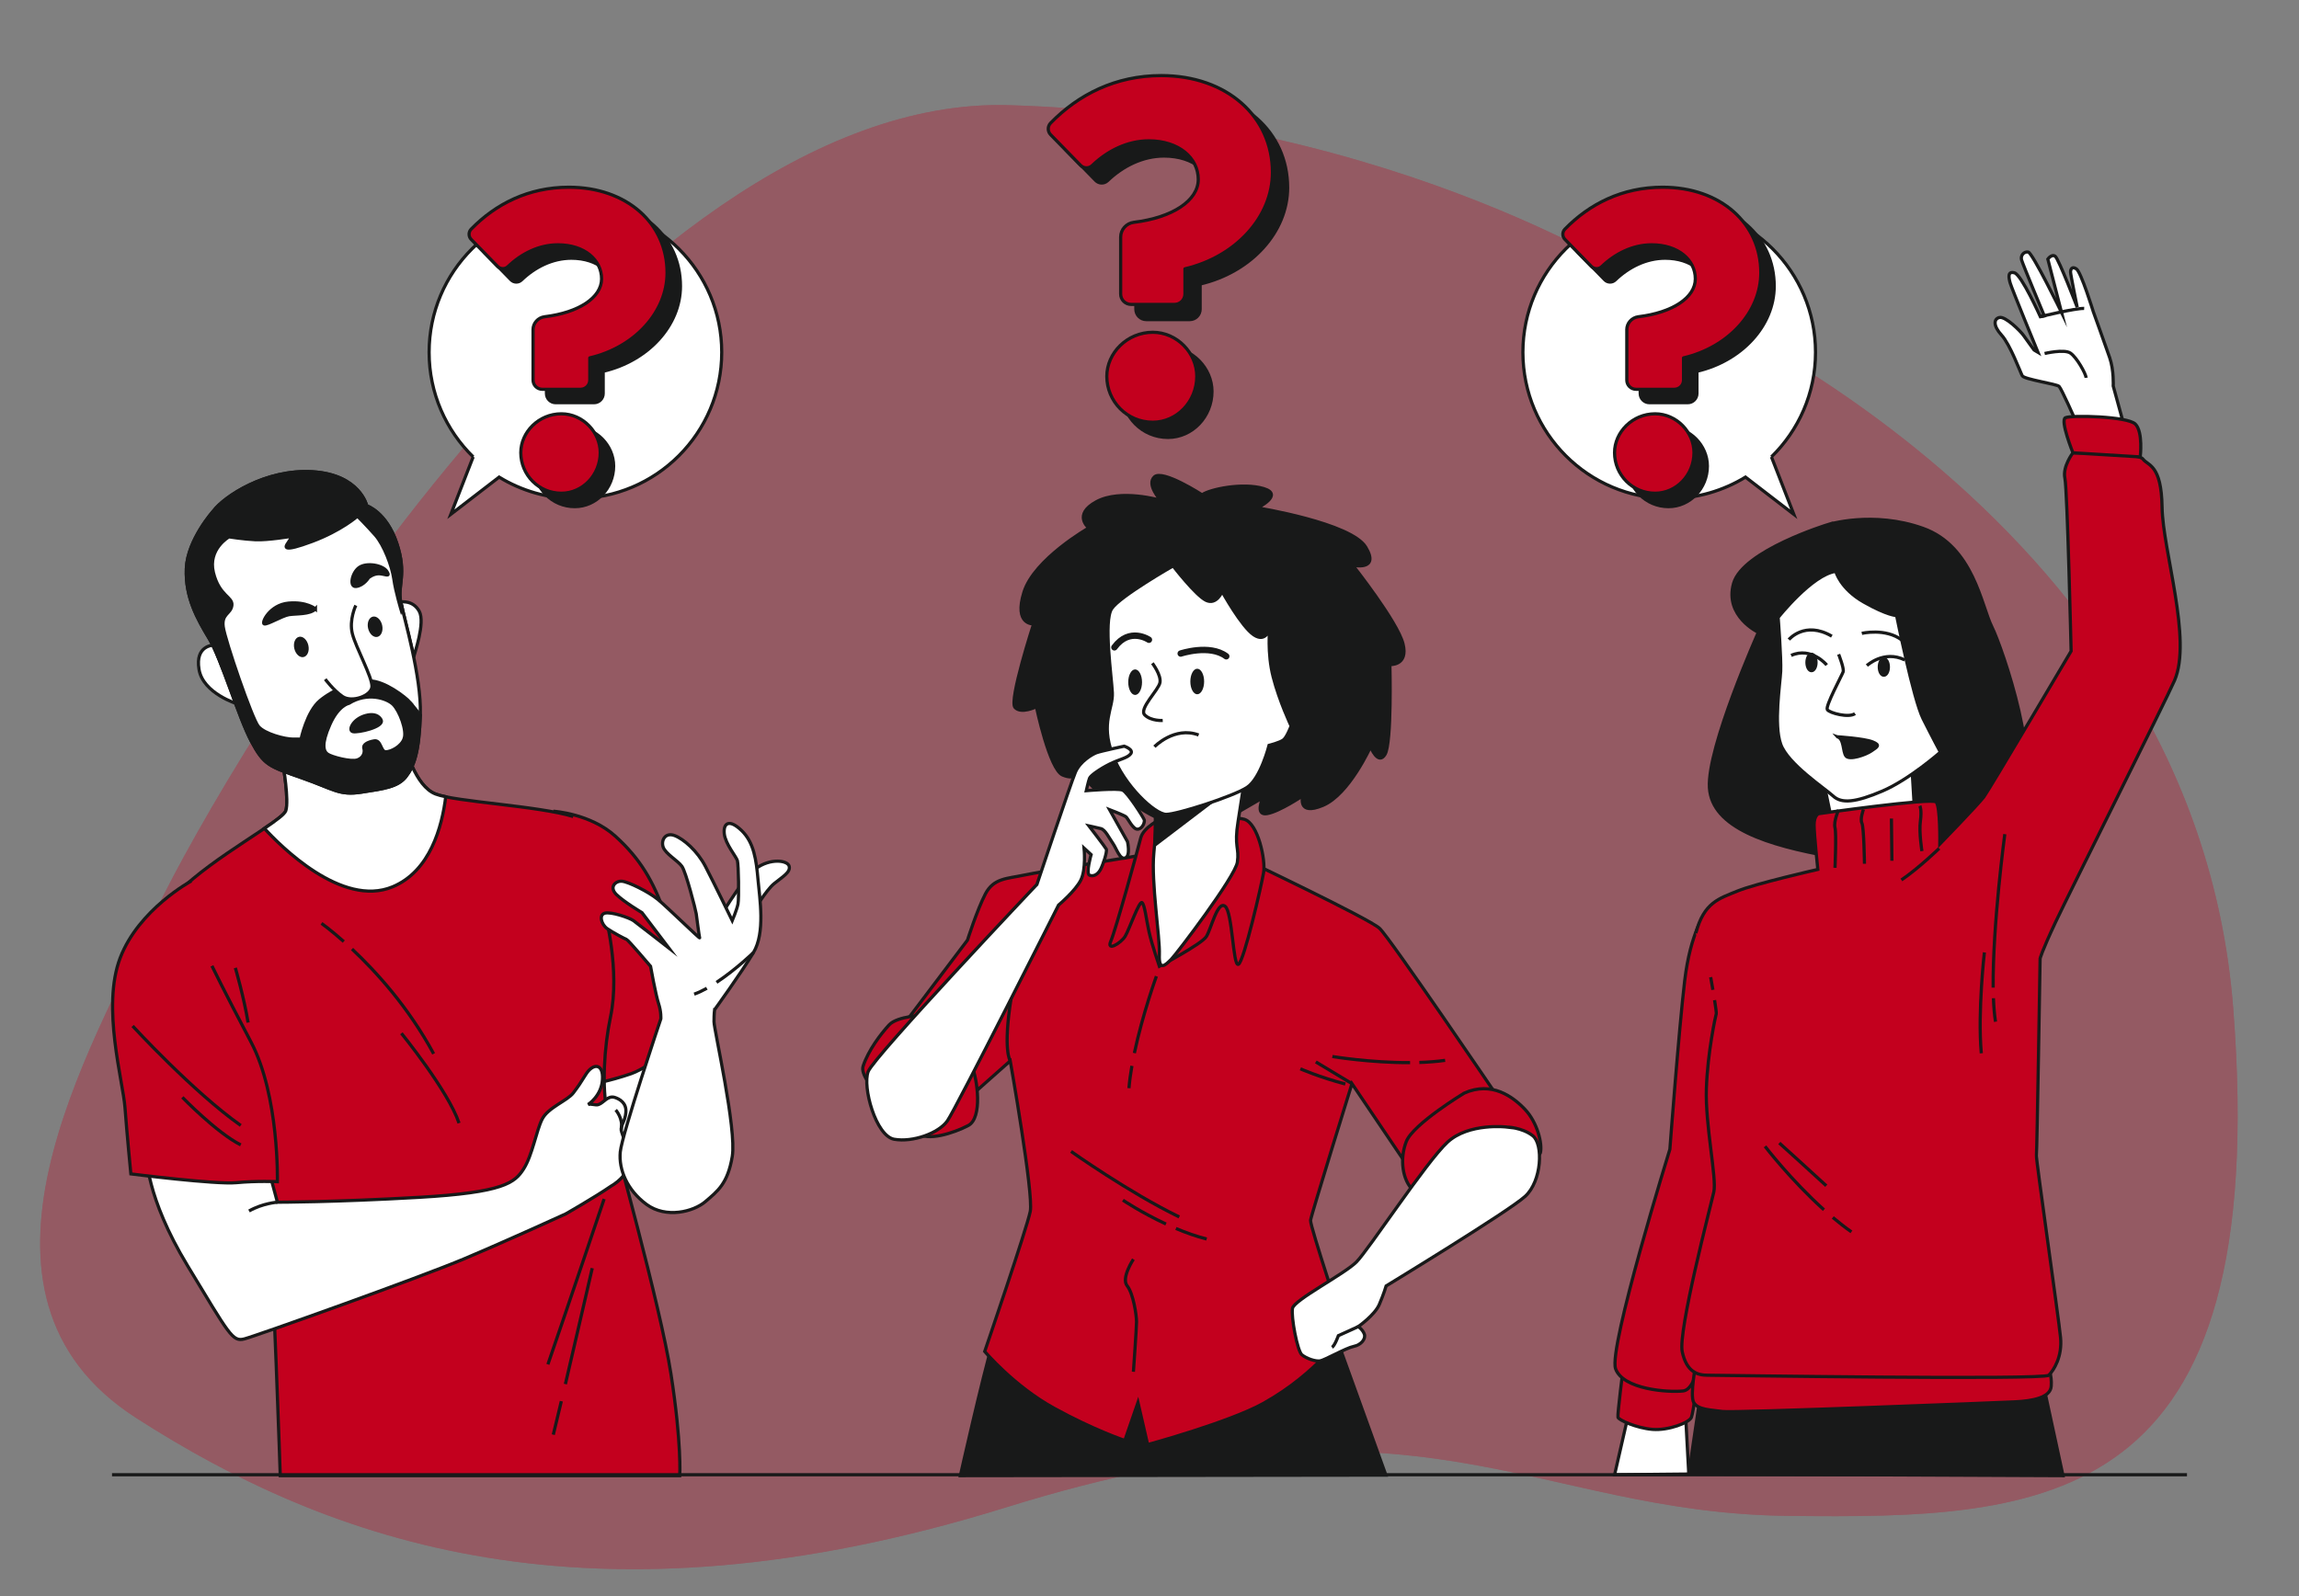 <?xml version="1.0" encoding="UTF-8"?>
<svg xmlns="http://www.w3.org/2000/svg" viewBox="0 0 720 500">
  <rect x="0" y="0" width="720" height="500" fill="#808080" stroke="none"/>
  <g id="a" data-name="Background Simple">
    <g style="opacity: .3;">
      <path d="m518.43,90.67s-79.98-54.11-202.39-57.72c-122.41-3.61-245.64,207.43-266.86,251.62-21.22,44.19-66.92,120.85-6.53,159.63,60.39,38.78,142,68.54,272.57,27.96,130.57-40.58,164.03,1.8,244.82,2.71,80.79.9,151.6-1.2,139.36-159.03-12.24-157.83-180.98-225.16-180.98-225.16Z" style="fill: #c3001e; stroke-width: 0px;"/>
      <path d="m518.43,90.67s-79.98-54.11-202.39-57.72c-122.41-3.61-245.64,207.43-266.86,251.62-21.22,44.19-66.92,120.85-6.53,159.63,60.39,38.78,142,68.54,272.57,27.96,130.57-40.58,164.03,1.8,244.82,2.71,80.79.9,151.6-1.2,139.36-159.03-12.24-157.83-180.98-225.16-180.98-225.16Z" style="fill: #c3001e; opacity: .7; stroke-width: 0px;"/>
    </g>
  </g>
  <g id="b" data-name="Speech Bubble 2">
    <path d="m554.77,143.13c8.51-8.32,13.81-19.92,13.81-32.77,0-25.31-20.52-45.82-45.82-45.82s-45.82,20.52-45.82,45.82,20.52,45.82,45.82,45.82c8.75,0,16.93-2.46,23.89-6.72l15.13,11.65-7-17.99Z" style="fill: #fff; stroke: #181919; stroke-miterlimit: 10;"/>
  </g>
  <g id="c" data-name="Speech Bubble 1">
    <path d="m148.2,143.13c-8.51-8.32-13.81-19.92-13.81-32.77,0-25.31,20.52-45.82,45.82-45.82s45.82,20.52,45.82,45.82-20.52,45.82-45.82,45.82c-8.75,0-16.93-2.46-23.89-6.72l-15.13,11.65,7-17.99Z" style="fill: #fff; stroke: #181919; stroke-miterlimit: 10;"/>
  </g>
  <g id="d" data-name="Question Mark 3">
    <g>
      <path d="m513.67,107.5c0-2.09,1.58-3.83,3.66-4.08,10.61-1.28,17.81-5.97,17.81-11.87s-5.33-10.66-13.67-10.66c-5.93,0-11.42,2.78-15.64,6.83-.91.88-2.37.85-3.25-.06l-8.27-8.46c-.88-.9-.89-2.34,0-3.24,7.65-7.84,17.92-13.11,30.58-13.11,18.18,0,30.76,11.35,30.76,26.8,0,12.3-10.12,23.38-24.2,26.66v6.96c0,1.59-1.29,2.88-2.88,2.88h-12.01c-1.59,0-2.88-1.29-2.88-2.88v-15.75Zm-3.83,38.5c0-6.43,5.61-12.17,12.71-12.17,6.7,0,12.17,5.74,12.17,12.17,0,6.97-5.47,12.71-12.17,12.71-7.11,0-12.71-5.74-12.71-12.71Z" style="fill: #181919; stroke: #181919; stroke-linecap: round; stroke-linejoin: round;"/>
      <path d="m509.47,103.3c0-2.09,1.58-3.83,3.66-4.08,10.61-1.28,17.81-5.97,17.81-11.87s-5.33-10.66-13.67-10.66c-5.93,0-11.42,2.78-15.64,6.83-.91.88-2.37.85-3.25-.06l-8.27-8.46c-.88-.9-.89-2.34,0-3.24,7.65-7.84,17.92-13.11,30.58-13.11,18.18,0,30.76,11.35,30.76,26.8,0,12.3-10.12,23.38-24.2,26.66v6.96c0,1.59-1.29,2.88-2.88,2.88h-12.01c-1.59,0-2.88-1.29-2.88-2.88v-15.75Zm-3.83,38.5c0-6.43,5.61-12.17,12.71-12.17,6.7,0,12.17,5.74,12.17,12.17,0,6.97-5.47,12.71-12.17,12.71-7.11,0-12.71-5.74-12.71-12.71Z" style="fill: #c3001e; stroke: #181919; stroke-linecap: round; stroke-linejoin: round;"/>
    </g>
  </g>
  <g id="e" data-name="Question Mark 2">
    <g>
      <path d="m355.73,79.03c0-2.37,1.79-4.34,4.14-4.63,12.01-1.45,20.16-6.76,20.16-13.44s-6.04-12.08-15.48-12.08c-6.71,0-12.94,3.15-17.71,7.73-1.04.99-2.68.96-3.68-.07l-9.36-9.58c-1-1.02-1-2.65,0-3.67,8.67-8.88,20.29-14.85,34.63-14.85,20.59,0,34.83,12.85,34.83,30.34,0,13.93-11.46,26.47-27.4,30.19v7.89c0,1.8-1.46,3.26-3.26,3.26h-13.61c-1.8,0-3.26-1.46-3.26-3.26v-17.84Zm-4.34,43.6c0-7.28,6.35-13.78,14.4-13.78,7.59,0,13.78,6.5,13.78,13.78,0,7.9-6.19,14.4-13.78,14.4-8.05,0-14.4-6.5-14.4-14.4Z" style="fill: #181919; stroke: #181919; stroke-linecap: round; stroke-linejoin: round;"/>
      <path d="m350.97,74.27c0-2.37,1.79-4.34,4.14-4.63,12.01-1.45,20.16-6.76,20.16-13.44s-6.04-12.08-15.48-12.08c-6.71,0-12.94,3.15-17.71,7.73-1.04.99-2.68.96-3.68-.07l-9.36-9.58c-1-1.02-1-2.65,0-3.67,8.67-8.88,20.29-14.85,34.63-14.85,20.59,0,34.83,12.85,34.83,30.34,0,13.93-11.46,26.47-27.4,30.19v7.89c0,1.8-1.46,3.26-3.26,3.26h-13.61c-1.8,0-3.26-1.46-3.26-3.26v-17.84Zm-4.34,43.6c0-7.28,6.35-13.78,14.4-13.78,7.59,0,13.78,6.5,13.78,13.78,0,7.9-6.19,14.4-13.78,14.4-8.05,0-14.4-6.5-14.4-14.4Z" style="fill: #c3001e; stroke: #181919; stroke-linecap: round; stroke-linejoin: round;"/>
    </g>
  </g>
  <g id="f" data-name="Question Mark 1">
    <g>
      <path d="m171.13,107.5c0-2.09,1.58-3.83,3.66-4.08,10.61-1.28,17.81-5.97,17.81-11.87s-5.33-10.66-13.67-10.66c-5.93,0-11.42,2.78-15.64,6.83-.91.88-2.37.85-3.25-.06l-8.27-8.46c-.88-.9-.89-2.34,0-3.24,7.65-7.84,17.92-13.11,30.58-13.11,18.18,0,30.76,11.35,30.76,26.8,0,12.3-10.12,23.38-24.2,26.66v6.96c0,1.59-1.29,2.88-2.88,2.88h-12.01c-1.59,0-2.88-1.29-2.88-2.88v-15.75Zm-3.83,38.5c0-6.43,5.61-12.17,12.71-12.17,6.7,0,12.17,5.74,12.17,12.17,0,6.97-5.47,12.71-12.17,12.71-7.11,0-12.71-5.74-12.71-12.71Z" style="fill: #181919; stroke: #181919; stroke-linecap: round; stroke-linejoin: round;"/>
      <path d="m166.93,103.3c0-2.09,1.58-3.83,3.66-4.08,10.61-1.28,17.81-5.97,17.81-11.87s-5.33-10.66-13.67-10.66c-5.93,0-11.42,2.78-15.64,6.83-.91.88-2.37.85-3.25-.06l-8.27-8.46c-.88-.9-.89-2.34,0-3.24,7.65-7.84,17.92-13.11,30.58-13.11,18.18,0,30.76,11.35,30.76,26.8,0,12.3-10.12,23.38-24.2,26.66v6.96c0,1.59-1.29,2.88-2.88,2.88h-12.01c-1.59,0-2.88-1.29-2.88-2.88v-15.75Zm-3.83,38.5c0-6.43,5.61-12.17,12.71-12.17,6.7,0,12.17,5.74,12.17,12.17,0,6.97-5.47,12.71-12.17,12.71-7.11,0-12.71-5.74-12.71-12.71Z" style="fill: #c3001e; stroke: #181919; stroke-linecap: round; stroke-linejoin: round;"/>
    </g>
  </g>
  <g id="g" data-name="Character 3">
    <g>
      <path d="m572.4,164.35s-26.57,8.15-29.48,18.42c-2.91,10.28,7.76,15.32,7.76,15.32,0,0-16.1,36.07-15.32,48.68s18.42,18.04,38.01,21.53c19.59,3.49,49.65-9.31,58.37-17.84s-4.65-47.51-7.95-54.11c-3.3-6.59-5.82-25.21-21.53-30.83-15.71-5.62-29.87-1.16-29.87-1.16Z" style="fill: #181919; stroke: #181919; stroke-miterlimit: 10;"/>
      <polygon points="571.24 245.41 573.37 255.69 599.55 253.36 598.78 240.37 571.24 245.41" style="fill: #fff; stroke: #181919; stroke-miterlimit: 10;"/>
      <polygon points="505.66 461.98 510.26 441.89 527.84 442.31 528.89 461.76 505.66 461.98" style="fill: #fff; stroke: #181919; stroke-miterlimit: 10;"/>
      <path d="m508.38,428.3s-1.88,14.85-1.67,15.69c.21.84,5.77,3.36,10.79,3.78,5.02.42,11.59-2.11,12.22-3.78.63-1.67,2.09-12.76,2.09-12.76l-23.43-2.93Z" style="fill: #c3001e; stroke: #181919; stroke-miterlimit: 10;"/>
      <path d="m534.56,414.88c-1.29,5.15-2.58,20.35-7.47,20.86s-18.8-.52-21.12-6.95c-2.32-6.44,17-68.77,17-68.77,0,0,2.83-37.61,4.64-52.8,1.8-15.2,6.44-21.12,6.44-21.12,0,0,3.35-3.37,6.7-5.15,3.35-1.78,7.98,5.15,6.18,19.32-1.8,14.17-4.64,37.09-4.38,47.65.26,10.56,1.29,31.68-1.03,41.99" style="fill: #c3001e; stroke: #181919; stroke-miterlimit: 10;"/>
      <polygon points="528.89 461.76 532.5 437.29 640.42 436 646.09 462.27 528.89 461.76" style="fill: #181919; stroke: #181919; stroke-miterlimit: 10;"/>
      <path d="m531.21,426.72s-2.06,10.3-.77,12.62c1.29,2.32,5.41,2.32,9.02,2.83s86.2-2.77,91.61-3.03c5.41-.26,11.08-1.29,11.33-4.89.26-3.61-.94-5.73-.94-5.73l-110.24-1.8Z" style="fill: #c3001e; stroke: #181919; stroke-miterlimit: 10;"/>
      <path d="m536.97,313.3c.34,2.16.6,4.02.53,4.25-.19.58-2.71,12.02-3.1,23.47-.39,11.44,3.3,28.12,2.33,32.39-.97,4.27-11.25,43.63-9.89,50.03s4.85,7.37,7.95,7.37,105.3,1.55,106.85,0,4.27-5.82,3.68-11.83c-.58-6.01-7.76-56.24-7.56-57.02.19-.78,1.16-61.67,1.16-61.67,0,0,.39-1.94,4.85-11.44s34.38-69.1,37.23-75.63c5.6-12.84-3.68-40.73-3.88-54.3-.19-13.57-4.46-12.99-6.01-15.13-1.55-2.13-21.91-1.94-21.91-1.94,0,0-3.3,4.27-2.52,7.95.78,3.68,1.95,54.17,1.95,54.17,0,0-25.61,43.38-27.35,45.71-1.75,2.33-13.77,14.74-13.77,14.74,0,0,.19-11.83-1.16-13.19s-36.85,3.68-36.85,3.68c0,0-1.36.58-1.36,3.49s1.16,13.96,1.16,13.96c0,0-19.59,4.46-25.21,6.79-5.62,2.33-10.47,3.49-12.99,13.19" style="fill: #c3001e; stroke: #181919; stroke-miterlimit: 10;"/>
      <path d="m575.79,253.71s-1.59,3.66-1.11,5.57c.48,1.91,0,12.58,0,12.58" style="fill: none; stroke: #181919; stroke-miterlimit: 10;"/>
      <path d="m583.59,253.55s-1.11,3.03-.48,4.3c.64,1.27.8,12.74.8,12.74" style="fill: none; stroke: #181919; stroke-miterlimit: 10;"/>
      <line x1="592.35" y1="256.42" x2="592.51" y2="269.64" style="fill: none; stroke: #181919; stroke-miterlimit: 10;"/>
      <path d="m601.27,252.44s.64,1.27.16,4.78c-.48,3.5.48,9.4.48,9.4" style="fill: none; stroke: #181919; stroke-miterlimit: 10;"/>
      <path d="m535.75,306.11s.32,1.8.69,3.97" style="fill: #c3001e; stroke: #181919; stroke-miterlimit: 10;"/>
      <path d="m607.31,265.77s-6.4,6.21-11.83,9.89" style="fill: none; stroke: #181919; stroke-miterlimit: 10;"/>
      <path d="m624.3,312.7c.11,2.76.32,5.26.65,7.37" style="fill: none; stroke: #181919; stroke-miterlimit: 10;"/>
      <path d="m627.86,261.31s-3.84,28.63-3.64,48.08" style="fill: none; stroke: #181919; stroke-miterlimit: 10;"/>
      <path d="m621.47,298.35s-2.13,18.42-.97,31.61" style="fill: none; stroke: #181919; stroke-miterlimit: 10;"/>
      <g>
        <path d="m649.9,131.47s-4.29-9.69-5.03-10.43-10.92-2.21-11.53-3.31-3.8-9.82-6.5-12.76-2.45-5.15-.61-5.52,6.5,4.17,7.61,5.77,3.19,4.42,3.19,4.42l1.23.74s-8.22-20-8.71-21.72-.86-3.8,1.35-3.19,8.1,13.74,8.1,13.74l1.23-.25s-6.75-16.2-7.12-17.55.74-2.7,2.09-2.45c1.35.25,10.43,18.9,10.43,18.9l-4.29-16.69s1.23-1.72,2.33-.86,6.87,15.95,6.87,15.95c0,0-2.09-10.31-2.09-11.04s.37-1.96,1.84-.98c1.47.98,5.28,13.37,5.28,13.37,0,0,3.8,10.55,5.15,14.48,1.35,3.93,1.1,8.83,1.1,8.83l2.82,10.31-14.72.25Z" style="fill: #fff; stroke: #181919; stroke-miterlimit: 10;"/>
        <path d="m640.33,110.74s6.13-1.47,8.1-.12,4.79,6.38,4.91,7.73" style="fill: none; stroke: #181919; stroke-miterlimit: 10;"/>
        <path d="m638.98,99.2s11.04-2.7,13.74-2.58" style="fill: none; stroke: #181919; stroke-miterlimit: 10;"/>
      </g>
      <path d="m649.2,141.85s-4.08-10.13-2.36-10.99c1.72-.86,19.45-.47,21.91,1.99s1.53,10.28,1.53,10.28l-21.08-1.28Z" style="fill: #c3001e; stroke: #181919; stroke-miterlimit: 10;"/>
      <path d="m573.99,381.38c1.9,1.6,3.86,3.13,5.84,4.52" style="fill: none; stroke: #181919; stroke-miterlimit: 10;"/>
      <path d="m552.77,359.11s8.06,10.53,18.45,19.87" style="fill: none; stroke: #181919; stroke-miterlimit: 10;"/>
      <path d="m557.24,358.06s10.77,9.72,14.71,13.39" style="fill: none; stroke: #181919; stroke-miterlimit: 10;"/>
      <g>
        <path d="m574.93,179s1.4,5.42,8.82,9.63c7.42,4.21,10.23,4.21,10.23,4.21,0,0,5.27,26.27,8.28,32.28,3.01,6.02,5.43,10.5,5.43,10.5,0,0-9.7,8.56-18.12,12.17-8.42,3.61-12.84,4.01-15.44,1.6s-14.24-10.03-16.45-16.25-.2-18.85,0-22.86c.2-4.01-.8-16.85-.8-16.85,0,0,10.63-13.44,18.05-14.44Z" style="fill: #fff; stroke: #181919; stroke-miterlimit: 10;"/>
        <path d="m572.1,208.33s-4.78-5.84-11.15-3.01" style="fill: none; stroke: #181919; stroke-miterlimit: 10;"/>
        <path d="m584.67,208.5s5.31-4.96,11.86-1.77" style="fill: none; stroke: #181919; stroke-miterlimit: 10;"/>
        <path d="m568.74,207.53c0,1.42-.63,2.57-1.42,2.57s-1.42-1.15-1.42-2.57.63-2.57,1.42-2.57,1.42,1.15,1.42,2.57Z" style="fill: #181919; stroke: #181919; stroke-miterlimit: 10;"/>
        <path d="m591.4,208.95c0,1.42-.63,2.57-1.42,2.57s-1.42-1.15-1.42-2.57.63-2.57,1.42-2.57,1.42,1.15,1.42,2.57Z" style="fill: #181919; stroke: #181919; stroke-miterlimit: 10;"/>
        <path d="m575.82,204.96s1.77,4.43,1.42,5.49c-.35,1.06-5.66,10.8-4.96,11.86s6.73,2.66,8.67,1.24" style="fill: none; stroke: #181919; stroke-miterlimit: 10;"/>
        <path d="m575.47,230.81s8.32.53,10.97,1.59c2.65,1.06,1.42,1.59-.35,2.83-1.77,1.24-6.9,3.01-7.97,1.59-1.06-1.42-.53-5.31-2.66-6.02Z" style="fill: #181919; stroke: #181919; stroke-miterlimit: 10;"/>
        <path d="m560.24,200.36s4.96-6.02,13.45-1.06" style="fill: none; stroke: #181919; stroke-miterlimit: 10;"/>
        <path d="m583.08,198.41s7.43-1.77,12.57,2.12" style="fill: none; stroke: #181919; stroke-miterlimit: 10;"/>
      </g>
    </g>
  </g>
  <g id="h" data-name="Character 2">
    <g>
      <path d="m376.47,155.01s-12.32-8-14.92-5.62c-2.59,2.38,1.95,7.35,1.95,7.35,0,0-12.54-3.68-20.11.43s-2.38,8.22-2.38,8.22c0,0-17.08,9.73-20.32,20.11-3.24,10.38,3.03,9.94,3.03,9.94,0,0-7.78,24-5.84,26.16,1.95,2.16,6.7-.22,6.7-.22,0,0,4.11,19.67,8.22,21.4,4.11,1.73,5.19-.86,5.19-.86,0,0,7.57,8.86,12.54,11.24,4.97,2.38,4.97-1.08,4.97-1.08,0,0,7.57,6.05,15.35,6.05s16.43-3.46,16.43-3.46l8.22-4.76s-2.59,5.62,1.3,4.97,11.24-5.62,11.24-5.62c0,0-1.95,6.49,6.27,3.03,8.22-3.46,14.92-18.38,14.92-18.38,0,0,2.38,6.05,4.54,2.38,2.16-3.68,1.51-28.11,1.51-28.11,0,0,5.84.43,4.11-6.49-1.73-6.92-15.78-24.65-15.78-24.65,0,0,8.65,1.95,4.11-5.62s-33.94-12.32-33.94-12.32c0,0,8.43-4.11,1.95-6.05-6.49-1.95-16.86.22-19.24,1.95Z" style="fill: #181919; stroke: #181919; stroke-miterlimit: 10;"/>
      <path d="m300.77,462.27s6.94-30.92,10.09-41.5l106.47-4.96,16.7,46.29-133.26.17Z" style="fill: #181919; stroke: #181919; stroke-miterlimit: 10;"/>
      <path d="m361.36,267.26s-35.89,5.84-40.86,6.92c-4.97,1.08-9.3.86-11.89,5.84-2.59,4.97-5.62,14.49-5.62,14.49l-24,31.78,22.05,19.67,15.35-13.62s7.35,41.73,6.27,47.13c-1.08,5.4-14.27,43.89-14.27,43.89,0,0,9.08,10.81,21.62,17.73,12.54,6.92,22.27,10.16,22.27,10.16l4.11-11.89,3.03,13.19s25.63-6.99,36.26-12.92c17.19-9.59,25.57-22.54,25.57-22.54,0,0-11.03-33.08-10.81-34.81s12.97-42.81,12.97-42.81l17.51,25.94,28.11-21.84s-33.73-49.72-36.97-52.75c-3.24-3.03-42.81-21.84-42.81-21.84l-27.89-1.73Z" style="fill: #c3001e; stroke: #181919; stroke-miterlimit: 10;"/>
      <path d="m316.39,332.33s-2.38-3.18.3-19.81" style="fill: none; stroke: #181919; stroke-miterlimit: 10;"/>
      <path d="m444.51,332.83c2.75-.09,5.49-.3,8.08-.66" style="fill: none; stroke: #181919; stroke-miterlimit: 10;"/>
      <path d="m417.27,330.97s11.9,1.98,24.34,1.91" style="fill: none; stroke: #181919; stroke-miterlimit: 10;"/>
      <path d="m354.96,394.48s-3.92,5.88-1.96,8.32,2.94,9.3,2.94,11.26-.98,15.67-.98,15.67" style="fill: #c3001e; stroke: #181919; stroke-miterlimit: 10;"/>
      <path d="m363.74,256.45s-5.62,2.59-6.49,6.05c-.86,3.46-7.84,28.83-9.35,32.29-1.51,3.46,3.18.67,4.48-1.49,1.3-2.16,4.45-11.39,5.31-10.53.86.86,1.29,5.24,2.16,9.13.86,3.89,3.24,10.81,3.24,10.81,0,0,13.19-6.92,14.7-9.3,1.51-2.38,3.48-11.26,5.86-9.53,2.38,1.73,2.47,19.08,4.2,18.21,1.73-.86,7.24-24.89,7.89-28.79.65-3.89-1.73-15.35-6.05-16.65-4.32-1.3-25.94-.22-25.94-.22Z" style="fill: #c3001e; stroke: #181919; stroke-miterlimit: 10;"/>
      <path d="m362.66,246.72s-.43,11.46-1.3,20.54,1.95,26.38,1.73,31.78,1.95,3.24,3.68,1.51c1.73-1.73,20.11-25.94,20.75-30.48.65-4.54-1.08-4.76.22-12.76,1.3-8,2.38-15.57,2.38-15.57l-27.46,4.97Z" style="fill: #fff; stroke: #181919; stroke-miterlimit: 10;"/>
      <polygon points="385.11 246.9 361.7 264.71 361.95 248.86 385.11 246.9" style="fill: #181919; stroke: #181919; stroke-miterlimit: 10;"/>
      <g>
        <path d="m367.39,177.28s-16.65,9.51-19.24,13.4c-2.59,3.89,0,21.4.22,26.38.22,4.97-3.68,9.3,0,19.24,3.68,9.94,13.4,18.81,16.86,18.81s20.97-5.62,25.29-8.43c4.32-2.81,6.92-13.19,6.92-13.19,0,0,3.46-.86,4.54-1.73s2.38-4.32,2.38-4.32c0,0-3.68-7.78-5.62-15.35-1.95-7.57-1.08-15.35-1.08-15.35,0,0-1.08,4.76-4.97,2.16-3.89-2.59-9.95-13.62-9.95-13.62,0,0-1.73,4.32-4.97,2.81-3.24-1.51-10.38-10.81-10.38-10.81Z" style="fill: #fff; stroke: #181919; stroke-miterlimit: 10;"/>
        <path d="m360.9,207.76s2.81,3.68,2.38,6.05c-.43,2.38-6.7,8.22-4.76,10.16,1.95,1.95,5.62,1.73,5.62,1.73" style="fill: none; stroke: #181919; stroke-miterlimit: 10;"/>
        <path d="m361.55,233.92s6.27-6.49,13.84-3.68" style="fill: none; stroke: #181919; stroke-miterlimit: 10;"/>
        <ellipse cx="374.95" cy="213.49" rx="2.16" ry="4" style="fill: #181919; stroke-width: 0px;"/>
        <path d="m357.66,213.7c0,2.21-.97,4-2.16,4s-2.16-1.79-2.16-4,.97-4,2.16-4,2.16,1.79,2.16,4Z" style="fill: #181919; stroke-width: 0px;"/>
        <path d="m369.77,204.73s9.08-3.03,14.27.86" style="fill: none; stroke: #181919; stroke-linecap: round; stroke-linejoin: round; stroke-width: 2px;"/>
        <path d="m359.82,200.41s-6.05-4.11-10.81,2.38" style="fill: none; stroke: #181919; stroke-linecap: round; stroke-linejoin: round; stroke-width: 2px;"/>
      </g>
      <path d="m289.63,317.99s-8.59.24-11.21,3.1c-2.62,2.86-6.44,7.87-8.11,12.88s14.32,18.37,17.18,21,11.21,0,15.75-2.39c4.53-2.39,2.86-14.55,1.19-18.37-1.67-3.82-12.41-16.22-14.79-16.22Z" style="fill: #c3001e; stroke: #181919; stroke-miterlimit: 10;"/>
      <path d="m324.74,277.06s10.63-31.77,12.06-35.16c1.43-3.39,5.27-5.61,6.62-6.11s8.66-2.04,8.66-2.04c0,0,3.06,1.02,2.04,2.38-1.02,1.36-3.57,1.7-6.62,3.23-3.06,1.53-5.95,3.57-6.28,4.42-.34.85-1.02,3.91-1.02,3.91,0,0,9.85-.85,11.38-.17,1.53.68,6.62,8.66,6.79,9.34.17.68-.51,2.72-2.04,2.89-1.53.17-3.06-3.4-3.74-3.91-.68-.51-5.1-2.21-5.1-2.21l5.61,10.02s1.02,4.42-.68,5.1c-1.7.68-2.72-2.89-3.91-4.59-1.19-1.7-2.38-4.25-3.74-4.59-1.36-.34-3.74-.85-3.74-.85,0,0,5.1,6.62,5.44,7.3.34.68-1.02,4.93-1.87,6.45-.85,1.53-2.21,2.21-3.4,1.7-1.19-.51.51-6.45.51-6.45l-2.21-2.04s.68,6.62-1.02,10.02-6.96,7.81-6.96,7.81c0,0-32.1,63.7-34.82,67.6-2.72,3.91-10.87,6.79-16.65,5.78-5.78-1.02-10.02-16.48-8.15-21.23,1.87-4.76,52.83-58.6,52.83-58.6Z" style="fill: #fff; stroke: #181919; stroke-miterlimit: 10;"/>
      <path d="m354.49,333.9c-.42,2.4-.74,4.76-.92,6.99" style="fill: none; stroke: #181919; stroke-miterlimit: 10;"/>
      <path d="m362.16,305.82s-4.33,11.87-6.9,24.08" style="fill: none; stroke: #181919; stroke-miterlimit: 10;"/>
      <path d="m335.44,360.7s18.13,12.88,33.88,20.52" style="fill: none; stroke: #181919; stroke-miterlimit: 10;"/>
      <path d="m368.27,384.83c3.08,1.3,6.36,2.48,9.64,3.31" style="fill: none; stroke: #181919; stroke-miterlimit: 10;"/>
      <path d="m351.67,375.97s5.77,3.88,13.49,7.47" style="fill: none; stroke: #181919; stroke-miterlimit: 10;"/>
      <line x1="423.41" y1="339.47" x2="412.09" y2="332.66" style="fill: none; stroke: #181919; stroke-miterlimit: 10;"/>
      <path d="m407.25,334.82s5.96,2.62,14.08,4.77" style="fill: none; stroke: #181919; stroke-miterlimit: 10;"/>
      <path d="m458.56,342.43s-15.99,9.68-18.14,15.17c-2.15,5.49-1.19,12.17,2.15,15.27s39.13-8.83,39.84-11.69-.95-9.54-4.77-13.6c-3.82-4.06-10.49-8.97-19.08-5.15Z" style="fill: #c3001e; stroke: #181919; stroke-miterlimit: 10;"/>
      <path d="m471.91,353.06s-11.93-1.43-18.61,4.77-24.69,33.7-28.51,37.52-19.53,11.88-20.01,14.51c-.48,2.62,1.51,13.34,2.94,14.54,1.43,1.19,4.29,2.15,5.73,1.91,1.43-.24,8.11-4.06,10.5-4.53,2.39-.48,3.82-2.39,3.34-3.82-.48-1.43-1.91-2.39-1.91-2.39,0,0,5.15-3.59,6.59-6.93,1.43-3.34,2.14-5.8,2.14-5.8,0,0,38.28-23.29,43.53-28.06s5.73-16.36,2.39-18.99c-3.34-2.62-8.12-2.73-8.12-2.73Z" style="fill: #fff; stroke: #181919; stroke-miterlimit: 10;"/>
      <path d="m425.39,415.57l-6.24,2.84s-1.07,3.05-1.99,3.67" style="fill: none; stroke: #181919; stroke-miterlimit: 10;"/>
    </g>
  </g>
  <g id="i" data-name="Character 1">
    <g>
      <path d="m214.28,322.12s9,29.14,8.53,36.72c-.47,7.58-17.53,10.42-21.08,9.95-3.55-.47-4.5-.95-7.11-4.97-2.61-4.03-6.63-26.77-6.63-26.77l26.29-14.92Z" style="fill: #fff; stroke: #181919; stroke-miterlimit: 10;"/>
      <path d="m173.3,254.13s11.61.71,19.42,7.82c7.82,7.11,11.84,13.98,15.63,24.64,3.79,10.66,11.84,34.35,11.84,34.35,0,0-15.63,13.03-22.5,15.4-6.87,2.37-12.55,3.32-12.55,3.32,0,0,2.84-35.06-2.13-54.48" style="fill: #c3001e; stroke: #181919; stroke-miterlimit: 10;"/>
      <path d="m189.45,286.07s4.85,17.76,1.74,32.53c-1.97,9.36-2.77,22.22-.93,30.18,1.84,7.95,16.52,59.96,19.88,81.68,3.37,21.72,2.75,31.82,2.75,31.82h-125.12s-2.14-64.55-3.67-82.6c-1.53-18.05-29.06-76.48-29.06-76.48,0,0-10.1-12.85.92-23.86,11.01-11.01,32.48-22.17,33.54-25.35,1.06-3.18-.85-14.42-.85-14.42l38.28-5.5s3.06,12.24,9.48,14.68c6.42,2.45,32.12,3.67,43.13,7.04" style="fill: #c3001e; stroke: #181919; stroke-miterlimit: 10;"/>
      <path d="m189.2,375.59s-11.52,34.21-17.61,51.82" style="fill: none; stroke: #181919; stroke-miterlimit: 10;"/>
      <path d="m175.8,438.94c-1.05,4.43-1.94,8.16-2.52,10.49" style="fill: none; stroke: #181919; stroke-miterlimit: 10;"/>
      <path d="m185.48,397.27s-4.69,20.42-8.41,36.32" style="fill: none; stroke: #181919; stroke-miterlimit: 10;"/>
      <path d="m184.14,346.02s-5.5,1.2-7.45,4.38" style="fill: none; stroke: #181919; stroke-miterlimit: 10;"/>
      <path d="m82.8,259.51c4.83,5.29,24.22,24.94,40.16,18.29,11.76-4.9,15.48-18.82,16.63-28.21-1.31-.27-2.39-.55-3.17-.85-6.42-2.45-9.48-14.68-9.48-14.68l-38.28,5.5s1.91,11.24.85,14.42c-.35,1.06-2.97,3-6.71,5.53Z" style="fill: #fff; stroke: #181919; stroke-miterlimit: 10;"/>
      <path d="m110.24,297.3c7.37,6.91,17.63,18.09,25.57,32.81" style="fill: none; stroke: #181919; stroke-miterlimit: 10;"/>
      <path d="m100.68,289.26s2.78,1.96,6.99,5.7" style="fill: none; stroke: #181919; stroke-miterlimit: 10;"/>
      <path d="m125.71,323.69s14.68,18.05,18.05,28.14" style="fill: none; stroke: #181919; stroke-miterlimit: 10;"/>
      <g>
        <path d="m194.54,353.82c0-1.71,1.22-2.44,1.47-5.38.24-2.93-1.95-4.16-3.42-4.64-2.25-.75-3.48,1.66-5.15,2.22-.97.33-2.35-.39-3.29,0,0,0,4.22-2.65,4.53-7.85s-2.99-5.08-5.13-1.71c-2.14,3.37-2.15,3.44-3.98,5.89s-7.95,4.59-9.79,8.26c-1.84,3.67-3.06,11.32-5.81,15.6-2.75,4.28-6.12,7.34-32.73,8.87-26.61,1.53-44.36,1.53-44.36,1.53l-3.06-11.32-37.93-3.36s-.31,12.85,12.85,34.57c13.15,21.72,14.07,23.86,17.74,22.94,3.67-.92,55.06-19.27,68.83-25.08,13.77-5.81,31.81-14.07,31.81-14.07,0,0,9.12-5.19,14.24-8.72,2.7-1.54,5.67-4.53,5.89-7.72.24-3.67-2.69-8.31-2.69-10.02Z" style="fill: #fff; stroke: #181919; stroke-miterlimit: 10;"/>
        <path d="m192.83,347.71s2.44,2.69,1.71,6.11" style="fill: none; stroke: #181919; stroke-miterlimit: 10;"/>
        <path d="m86.86,376.61s-4.59.31-8.87,2.75" style="fill: none; stroke: #181919; stroke-miterlimit: 10;"/>
      </g>
      <path d="m59.94,275.97s-16.52,8.87-22.33,24.17c-5.81,15.3.92,38.55,1.53,46.8.61,8.26,1.84,20.8,1.84,20.8,0,0,26.61,3.37,33.04,2.75,6.42-.61,12.85-.31,12.85-.31,0,0,.61-26.92-8.26-43.75-8.87-16.83-12.24-23.86-12.24-23.86" style="fill: #c3001e; stroke: #181919; stroke-miterlimit: 10;"/>
      <path d="m41.53,321.4s18.97,20.66,33.87,31.16" style="fill: none; stroke: #181919; stroke-miterlimit: 10;"/>
      <path d="m57.11,343.75s10.84,11.18,18.29,14.9" style="fill: none; stroke: #181919; stroke-miterlimit: 10;"/>
      <path d="m73.71,303.2s2.75,9.48,3.98,17.13" style="fill: none; stroke: #181919; stroke-miterlimit: 10;"/>
      <path d="m235.79,285.82s4.03-6.87,6.63-9c2.61-2.13,5.21-3.55,4.74-5.45-.47-1.9-5.92-2.61-10.42.71-4.5,3.32-12.32,17.06-13.98,19.66s2.13,4.26,5.21,3.55c3.08-.71,7.82-9.48,7.82-9.48Z" style="fill: #fff; stroke: #181919; stroke-miterlimit: 10;"/>
      <path d="m223.8,316.3s8.41-11.63,12.16-17.89,1.97-16.82,1.43-22.9c-.54-6.08-1.25-11.63-5.19-15.38-3.94-3.76-5.72-2.15-5.37,1.07.36,3.22,3.76,7.16,4.11,8.41s.54,11.81.18,13.6c-.36,1.79-1.79,5.19-1.79,5.19,0,0-5.9-12.16-8.41-16.99-2.5-4.83-6.8-8.59-9.66-9.66-2.86-1.07-4.29,1.43-3.58,3.58.72,2.15,4.65,4.29,5.9,6.08,1.25,1.79,4.29,13.6,4.47,14.85s.89,6.98,1.07,7.51c.18.54-10.02-9.48-13.06-11.99-3.04-2.5-9.3-5.55-11.27-5.72-1.97-.18-4.11,1.79-1.79,4.11s8.05,5.72,8.05,5.72l8.41,11.09s-9.84-7.69-11.09-8.59c-1.25-.89-6.98-2.86-8.94-2.33-1.97.54-1.07,3.58.72,4.83,1.79,1.25,5.55,3.22,6.08,3.4.54.18,7.51,8.41,7.51,8.41,0,0,1.61,8.94,2.5,11.63.89,2.68.72,4.83.72,4.83,0,0-12.16,36.14-12.7,41.68-.54,5.55,2.15,11.99,8.23,16.46,6.08,4.47,14.67,2.33,18.43-.89s6.98-5.55,8.41-14.13c1.43-8.59-5.72-39.71-5.72-42.22s.18-3.76.18-3.76Z" style="fill: #fff; stroke: #181919; stroke-miterlimit: 10;"/>
      <g>
        <path d="m221.37,309.59c-1.34.75-2.68,1.38-3.97,1.84" style="fill: none; stroke: #181919; stroke-miterlimit: 10;"/>
        <path d="m235.96,298.41s-5.45,5.3-11.56,9.33" style="fill: none; stroke: #181919; stroke-miterlimit: 10;"/>
      </g>
      <path d="m66.84,202.12s-5.78,0-4.51,7.58c1.26,7.58,12.09,10.83,12.09,10.83l-7.58-18.41Z" style="fill: #fff; stroke: #181919; stroke-miterlimit: 10;"/>
      <path d="m125.51,188.58s3.79-.72,5.78,2.89-1.62,13.54-1.62,14.08-4.15-16.97-4.15-16.97Z" style="fill: #fff; stroke: #181919; stroke-miterlimit: 10;"/>
      <path d="m66.84,160.06s-8.12,9.03-8.48,18.05c-.36,9.03,3.43,15.7,7.22,22.02,3.79,6.32,9.21,24.73,13.18,32.13,3.97,7.4,5.42,7.76,15.7,11.37,10.29,3.61,11.73,5.6,18.77,4.51,7.04-1.08,11.37-1.62,13.9-4.87,2.53-3.25,4.15-7.76,4.51-19.5.36-11.73-5.05-29.97-6.14-35.2-1.08-5.23,1.99-8.66-1.26-18.41s-9.39-11.73-9.39-11.73c0,0-2.17-9.75-16.97-10.65-14.8-.9-27.62,7.76-31.05,12.28Z" style="fill: #fff; stroke: #181919; stroke-miterlimit: 10;"/>
      <path d="m98.79,190.75s-2.71-2.35-8.48-1.81c-5.78.54-8.48,6.14-7.58,6.5.9.36,5.6-2.53,7.76-2.89,2.17-.36,6.68,0,8.3-1.81Z" style="fill: #181919; stroke: #181919; stroke-miterlimit: 10;"/>
      <path d="m115.4,181s-1.44,2.35-3.79,2.71c-2.35.36-1.44-4.33.9-5.96,2.35-1.62,7.4-.72,8.66,1.26,1.26,1.99-.72.72-2.53.72s-3.25,1.26-3.25,1.26Z" style="fill: #181919; stroke: #181919; stroke-miterlimit: 10;"/>
      <path d="m96.57,202.16c.4,1.75-.27,3.39-1.48,3.67-1.22.28-2.52-.92-2.92-2.67-.4-1.75.27-3.39,1.48-3.67s2.52.92,2.92,2.67Z" style="fill: #181919; stroke-width: 0px;"/>
      <path d="m119.68,195.84c.4,1.75-.27,3.39-1.48,3.67-1.22.28-2.52-.92-2.92-2.67-.4-1.75.27-3.39,1.48-3.67,1.22-.28,2.52.92,2.92,2.67Z" style="fill: #181919; stroke-width: 0px;"/>
      <path d="m128.4,219.99c-1.44-1.62-7.94-6.68-12.64-6.68s-11.37,2.71-15.52,6.14c-4.15,3.43-5.96,12.09-5.96,12.09h-2.53c-2.53,0-8.85-1.62-10.83-3.97-1.99-2.35-10.47-27.08-11.01-31.23-.54-4.15,2.35-3.97,2.71-6.68.36-2.71-3.97-2.89-5.78-10.29-1.81-7.4,4.87-11.19,4.87-11.19,0,0,4.51.72,8.3.9,3.79.18,11.37-1.08,11.37-1.08,0,0-.36.9-1.26,2.17-.9,1.26-1.62,2.89,7.58-.54,9.21-3.43,14.26-7.94,14.26-7.94,0,0,2.89,2.89,5.6,5.96,2.71,3.07,5.23,9.75,5.78,13.72.54,3.97,2.35,9.93,2.35,9.93l.3-.62c-.2-.82-.37-1.53-.48-2.09-1.08-5.23,1.99-8.66-1.26-18.41s-9.39-11.73-9.39-11.73c0,0-2.17-9.75-16.97-10.65-14.8-.9-27.62,7.76-31.05,12.27,0,0-8.12,9.03-8.48,18.05-.36,9.03,3.43,15.7,7.22,22.02,3.79,6.32,9.21,24.73,13.18,32.13,3.97,7.4,5.42,7.76,15.7,11.37,10.29,3.61,11.73,5.6,18.77,4.51s11.37-1.62,13.9-4.87c2.51-3.23,4.13-7.71,4.5-19.25-.97-1.19-2.27-2.94-3.24-4.04Zm-1.81,11.37c-.9,2.53-4.15,4.15-5.78,4.15s-1.44-3.79-3.61-3.43c-2.17.36-3.61,1.26-3.25,2.35.36,1.08,0,2.89-1.99,3.61-1.99.72-8.12-.9-9.39-1.81-1.26-.9-1.99-3.07.72-9.21,2.71-6.14,5.96-6.68,5.96-6.68,5.78-3.61,11.91-1.62,13.9.36s4.33,8.12,3.43,10.65Z" style="fill: #181919; stroke: #181919; stroke-miterlimit: 10;"/>
      <path d="m111.43,189.66s-2.17,4.51-1.08,8.85c1.08,4.33,6.32,13.72,6.14,16.61-.18,2.89-6.32,5.05-9.21,3.07-2.89-1.99-5.42-5.42-5.42-5.42" style="fill: #fff; stroke: #181919; stroke-miterlimit: 10;"/>
      <path d="m119.37,225.59s-.9-2.53-4.87-1.44c-3.97,1.08-5.6,4.69-3.97,5.05,1.62.36,9.75-1.44,8.85-3.61Z" style="fill: #181919; stroke: #181919; stroke-miterlimit: 10;"/>
    </g>
  </g>
  <g id="j" data-name="Line">
    <line x1="35.08" y1="461.98" x2="684.92" y2="461.98" style="fill: none; stroke: #181919; stroke-miterlimit: 10;"/>
  </g>
</svg>